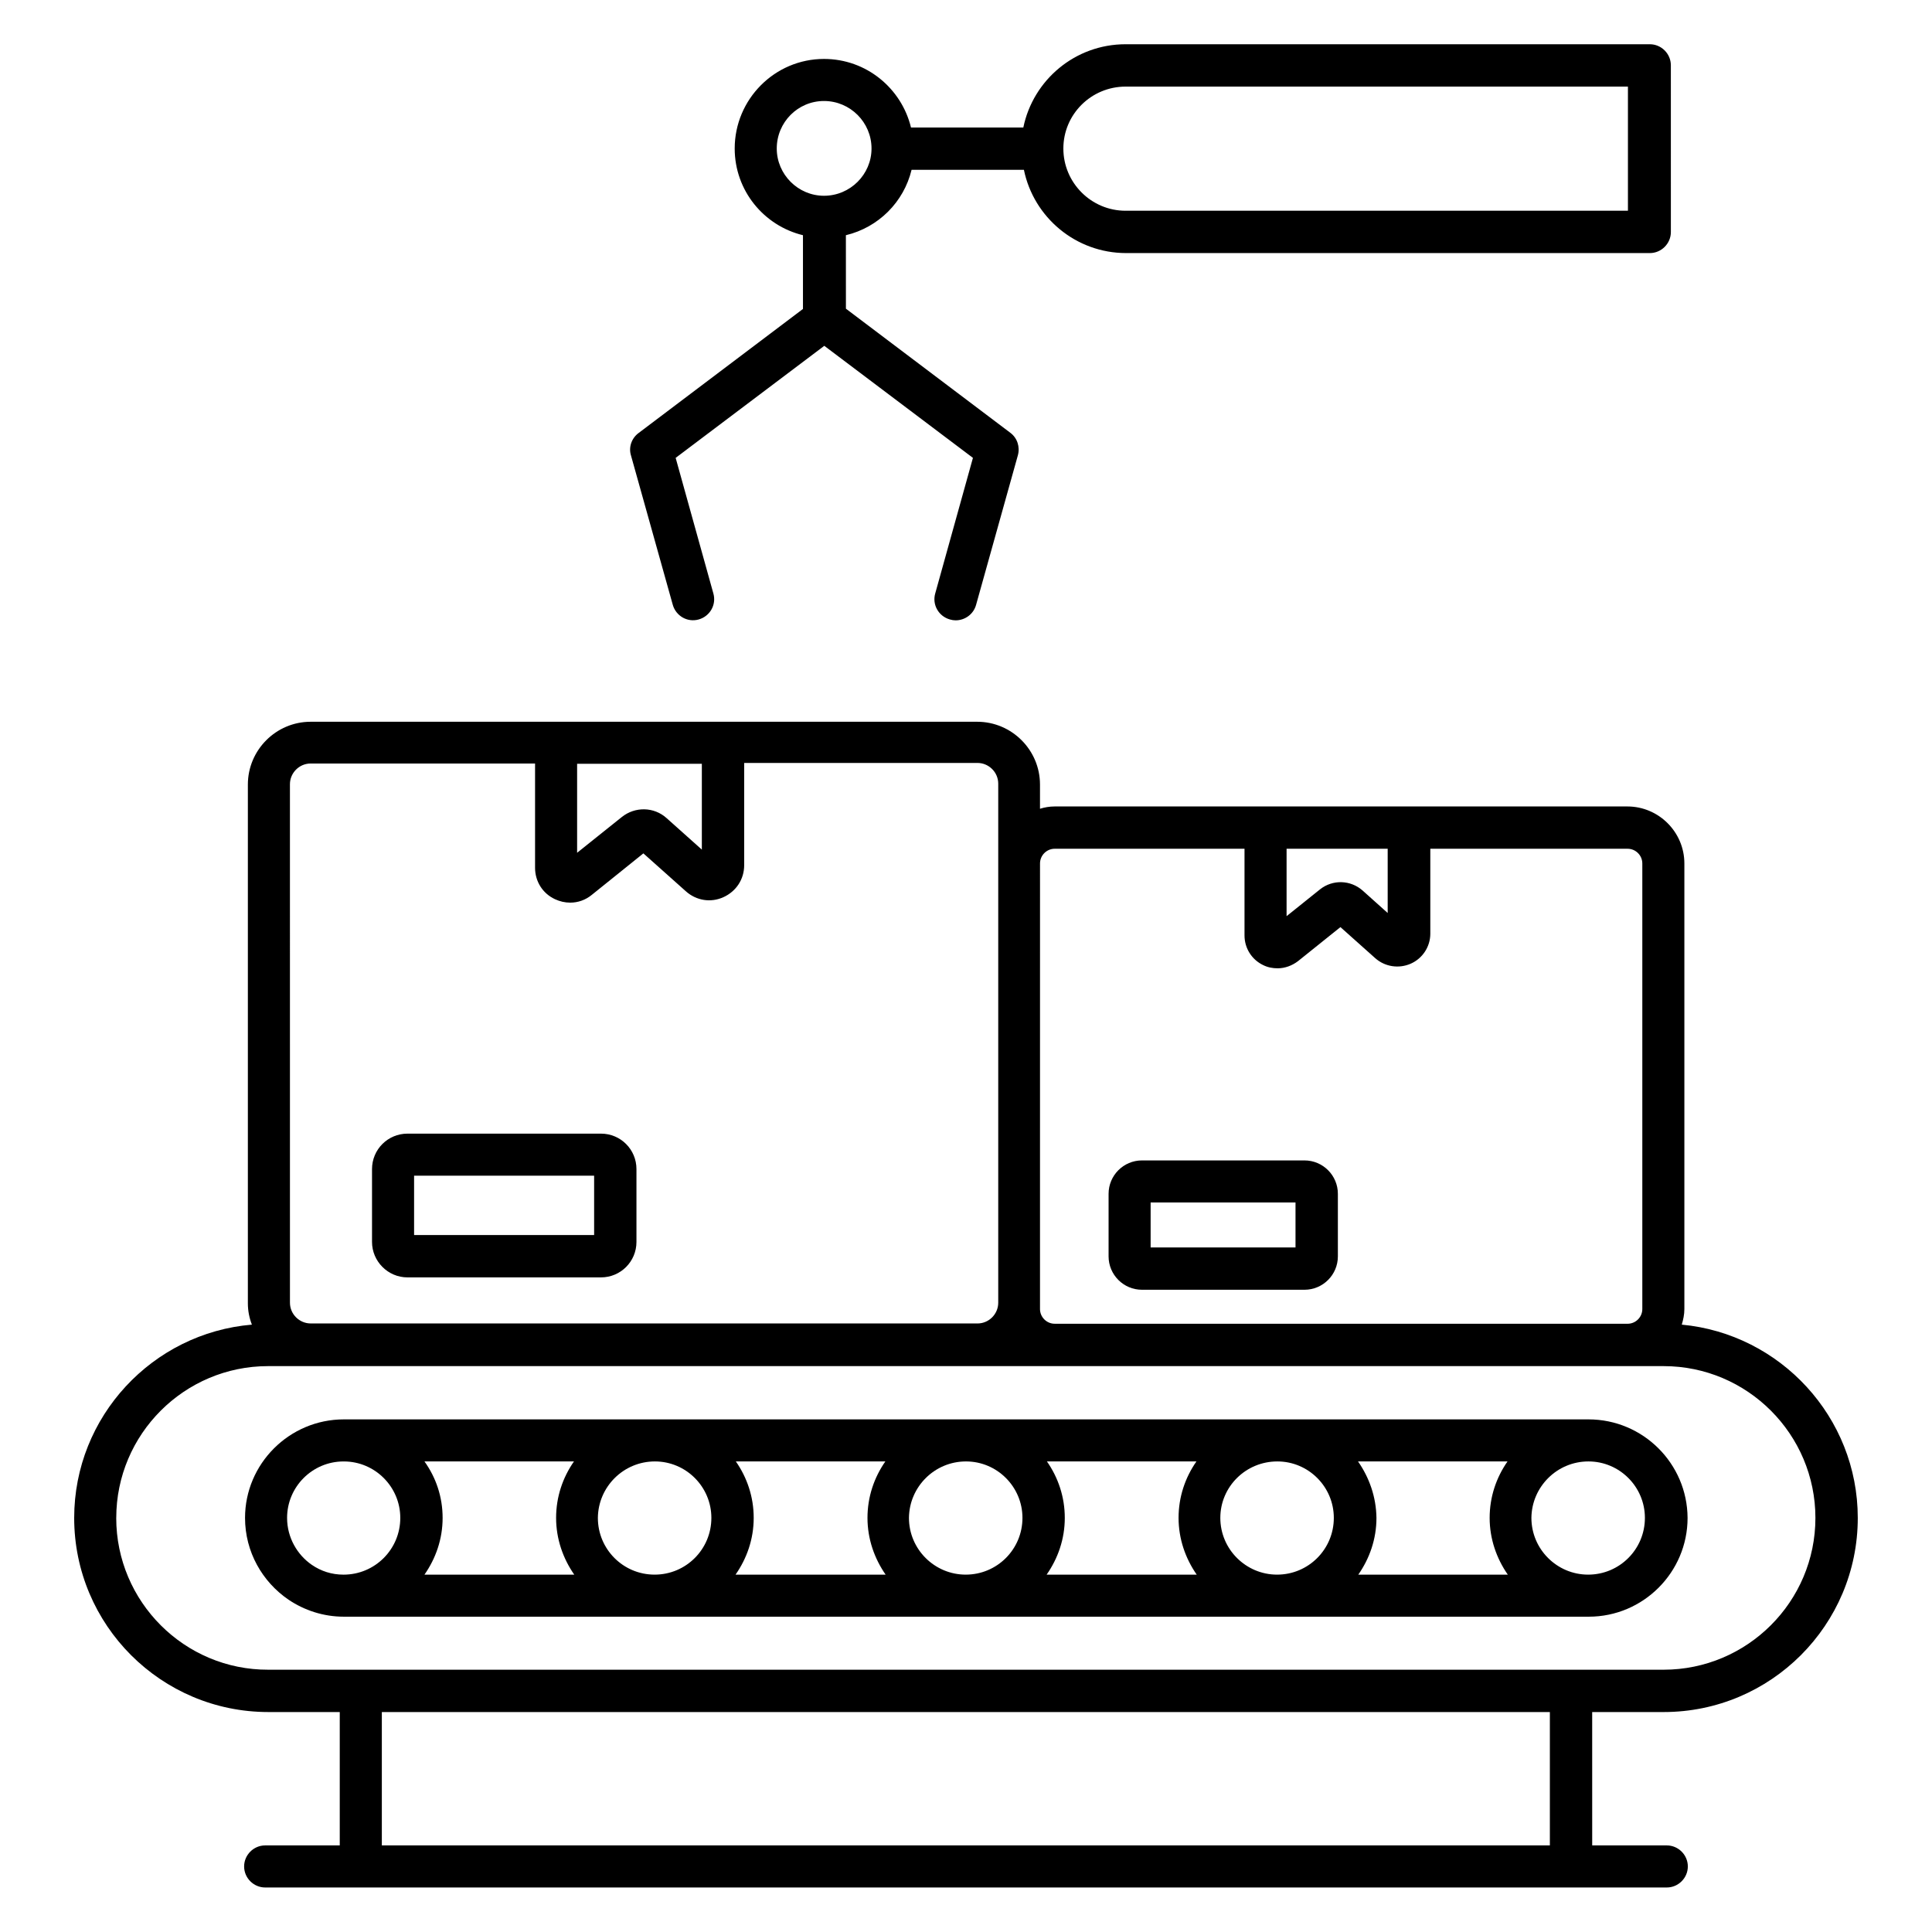<?xml version="1.0" encoding="UTF-8"?>
<!-- Uploaded to: ICON Repo, www.iconrepo.com, Generator: ICON Repo Mixer Tools -->
<svg fill="#000000" width="800px" height="800px" version="1.1" viewBox="144 144 512 512" xmlns="http://www.w3.org/2000/svg">
 <g>
  <path d="m584.88 597.71c28.398 0 51.449-23.055 51.449-51.449 0-26.719-20.535-48.777-46.641-51.219 0.383-1.297 0.688-2.672 0.688-4.121v-118.09c0-8.32-6.793-15.113-15.113-15.113h-151.76c-1.375 0-2.672 0.23-3.894 0.609v-6.414c0-9.16-7.481-16.641-16.641-16.641h-176.64c-9.16 0-16.641 7.481-16.641 16.641v137.48c0 1.984 0.383 3.894 1.07 5.648-26.336 2.215-47.098 24.352-47.098 51.219 0 28.398 23.055 51.449 51.449 51.449h18.93v35.344h-19.77c-3.055 0-5.574 2.519-5.574 5.574 0 3.055 2.519 5.574 5.574 5.574h371.45c3.055 0 5.574-2.519 5.574-5.574 0-3.055-2.519-5.574-5.574-5.574h-19.77l-0.004-35.34zm-339.69 35.34v-35.34h309.54v35.344zm266.56-264.12v17.023l-6.641-5.953c-3.207-2.824-7.938-2.977-11.297-0.305l-8.855 7.098v-17.863zm-88.246 0h50.305v22.977c0 3.359 1.91 6.414 4.961 7.863 1.223 0.609 2.519 0.84 3.816 0.84 1.91 0 3.816-0.688 5.418-1.91l11.223-9.008 9.238 8.246c2.594 2.289 6.258 2.824 9.391 1.449 3.129-1.375 5.191-4.504 5.191-7.938v-22.52h52.289c2.137 0 3.894 1.754 3.894 3.894v118.09c0 2.137-1.754 3.894-3.894 3.894l-151.83-0.004c-2.137 0-3.894-1.754-3.894-3.894v-1.527l0.004-116.56c0-2.137 1.754-3.894 3.891-3.894zm-93.508-22.52v22.746l-9.312-8.32c-3.359-3.055-8.398-3.129-11.91-0.305l-11.832 9.465v-23.586zm-109.16 5.422c0-2.977 2.441-5.496 5.496-5.496h59.465v27.633c0 3.586 1.984 6.793 5.266 8.32 1.297 0.609 2.672 0.918 4.047 0.918 2.062 0 4.047-0.688 5.727-2.062l13.664-10.992 11.297 10.078c2.75 2.441 6.566 3.055 9.922 1.527 3.359-1.527 5.496-4.734 5.496-8.473v-27.098h61.832c2.977 0 5.496 2.441 5.496 5.496v137.55c0 2.977-2.441 5.496-5.496 5.496l-176.71-0.004c-2.977 0-5.496-2.441-5.496-5.496zm-46.027 194.43c0-22.215 18.09-40.227 40.227-40.227h369.84c22.215 0 40.227 18.09 40.227 40.227 0 22.215-18.09 40.227-40.227 40.227h-369.77c-22.215 0.078-40.305-18.016-40.305-40.227z"/>
  <path d="m251.98 482.52h51.297c5.191 0 9.391-4.199 9.391-9.391v-19.312c0-5.191-4.199-9.391-9.391-9.391h-51.297c-5.191 0-9.391 4.199-9.391 9.391v19.312c0.004 5.117 4.199 9.391 9.391 9.391zm1.758-26.945h47.711v15.727h-47.711z"/>
  <path d="m446.64 485.8h43.055c4.887 0 8.855-3.969 8.855-8.855v-16.566c0-4.887-3.969-8.855-8.855-8.855h-43.055c-4.887 0-8.855 3.969-8.855 8.855v16.566c0 4.887 3.969 8.855 8.855 8.855zm2.289-23.129h38.395v11.91h-38.395z"/>
  <path d="m322.29 304.27c0.84 2.977 3.894 4.734 6.871 3.894 2.977-0.84 4.734-3.894 3.894-6.871l-10-35.953 39.391-29.695 39.391 29.695-10 35.953c-0.84 2.977 0.918 6.031 3.894 6.871 0.535 0.152 0.992 0.23 1.527 0.23 2.441 0 4.734-1.602 5.418-4.121l11.07-39.617c0.609-2.215-0.152-4.582-1.984-5.953l-43.586-32.898-0.008-19.473c8.625-2.062 15.344-8.777 17.406-17.328h29.77c2.594 12.594 13.742 22.062 27.098 22.062h138.78c3.055 0 5.574-2.519 5.574-5.574l-0.004-44.195c0-3.055-2.519-5.574-5.574-5.574h-138.93c-13.359 0-24.504 9.465-27.098 22.062h-29.77c-2.519-10.383-11.832-18.168-23.055-18.168-13.055 0-23.664 10.688-23.664 23.738 0 11.145 7.711 20.457 18.09 22.977v19.543l-43.586 32.898c-1.832 1.375-2.672 3.742-1.984 5.953zm120-137.32h133.13v32.898h-133.13c-9.082 0-16.488-7.406-16.488-16.488s7.402-16.41 16.488-16.41zm-92.441 16.41c0-6.945 5.574-12.594 12.52-12.594 6.945 0 12.594 5.648 12.594 12.594 0 6.871-5.648 12.52-12.594 12.52-6.871 0-12.52-5.648-12.52-12.52z"/>
  <path d="m564.96 520.15v0h-0.078-329.76c-14.426 0-26.184 11.754-26.184 26.105 0 9.008 4.582 16.945 11.527 21.68 4.199 2.824 9.238 4.504 14.656 4.504h329.92c14.426 0 26.184-11.754 26.184-26.184-0.078-14.426-11.832-26.105-26.262-26.105zm-344.88 26.109c0-8.246 6.719-14.961 14.961-14.961h0.078c8.246 0 14.961 6.719 14.961 14.961 0 8.32-6.719 15.039-15.039 15.039-3.129 0-5.953-0.918-8.398-2.594-3.891-2.676-6.562-7.258-6.562-12.445zm36.41-14.965h39.617c-2.977 4.273-4.734 9.391-4.734 14.961 0 5.574 1.832 10.762 4.809 15.039h-39.691c2.977-4.273 4.809-9.391 4.809-15.039 0-5.57-1.754-10.684-4.809-14.961zm61.07 0c8.246 0 14.961 6.719 14.961 14.961 0 8.32-6.719 15.039-15.039 15.039-8.32 0-15.039-6.719-15.039-15.039 0.078-8.242 6.797-14.961 15.117-14.961zm21.449 0h39.617c-2.977 4.273-4.734 9.391-4.734 14.961 0 5.574 1.832 10.762 4.809 15.039h-39.77c2.977-4.273 4.809-9.391 4.809-15.039 0-5.57-1.754-10.684-4.731-14.961zm60.992 0c8.246 0 14.961 6.719 14.961 14.961 0 8.32-6.719 15.039-15.039 15.039-8.246 0-15.039-6.719-15.039-15.039 0.078-8.242 6.797-14.961 15.117-14.961zm21.449 0h39.617c-2.977 4.273-4.734 9.391-4.734 14.961 0 5.574 1.832 10.762 4.809 15.039h-39.77c2.977-4.273 4.809-9.391 4.809-15.039 0-5.57-1.754-10.684-4.731-14.961zm61.066 0c8.246 0 14.961 6.719 14.961 14.961 0 8.32-6.719 15.039-15.039 15.039-8.246 0-15.039-6.719-15.039-15.039 0.004-8.242 6.723-14.961 15.117-14.961zm21.375 0h39.617c-2.977 4.273-4.734 9.391-4.734 14.961 0 5.574 1.832 10.762 4.809 15.039h-39.617c2.977-4.273 4.809-9.391 4.809-15.039-0.074-5.57-1.906-10.684-4.883-14.961zm61.066 0c8.246 0 14.961 6.719 14.961 14.961 0 8.32-6.719 15.039-15.039 15.039-8.246 0-15.039-6.719-15.039-15.039 0.082-8.242 6.797-14.961 15.117-14.961z"/>
 </g>
</svg>